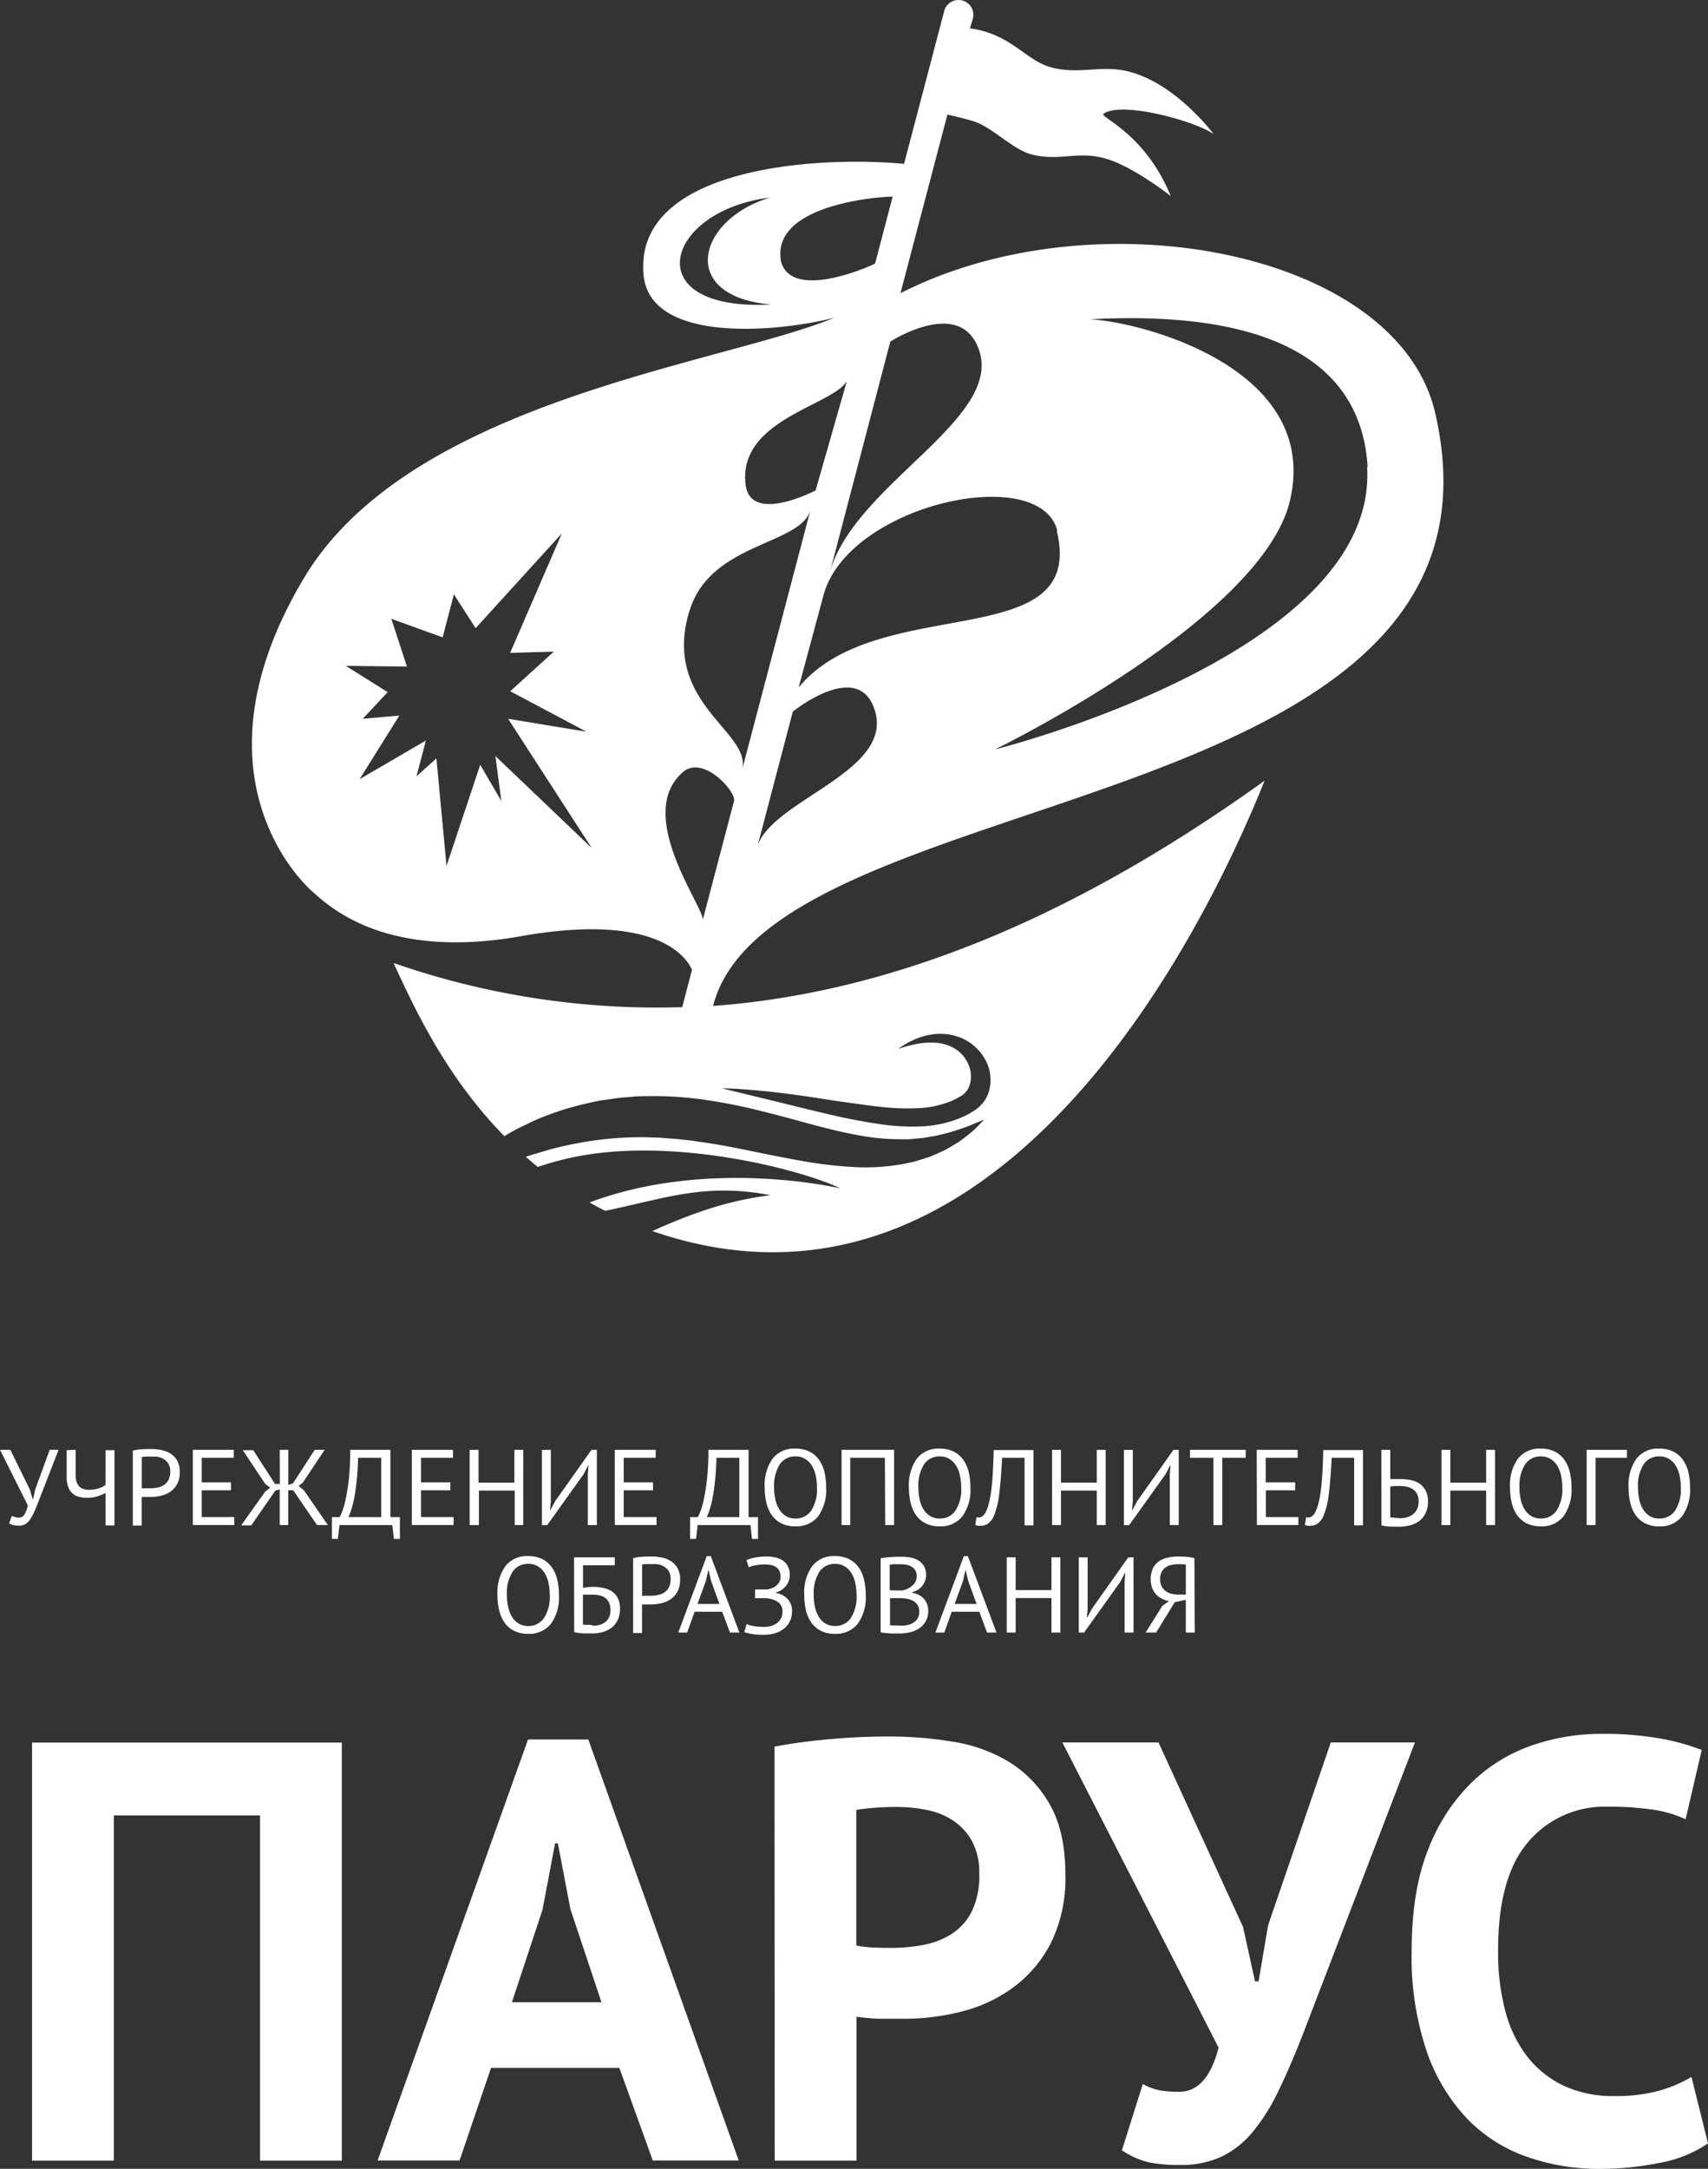 <svg xmlns="http://www.w3.org/2000/svg" viewBox="0 0 286.17 363.18"><rect x="0" y="0" width="286.17" height="363.18" fill="#333333" stroke="none"/><defs><style>.cls-1{fill:#fff;}</style></defs><title>logo-white-full</title><g id="Слой_2" data-name="Слой 2"><g id="Слой_1-2" data-name="Слой 1"><path class="cls-1" d="M240.48,69.23c-6.25-27.3-57-36.79-89.61-20.13l7.89-30,0,.09s3.51.8,4.72,1.24c2.91,1.07,6.3,4.62,9.29,5.41,4.72,1.24,7.51-.59,12.23.65s11.16,6.35,11.16,6.35C192,22.71,185,20,184.82,19.12c2.73-2.27,15.13,1,18.52,3.33,0,0-6.21-8.36-14.08-10.43-4.72-1.24-8.35.52-13.07-.72-4.4-1.16-6.66-5.57-13.67-6.56L163,3.11a2.48,2.48,0,0,0-4.8-1.26l-6.73,25.59C136,26,106.07,28.29,107.84,46.12c1.11,11.2,21.6,9.67,31.91,7.1-19,7.82-71,13.81-88.8,43.54-19.08,31.89-1.39,50.09,1.34,52.49s12.09,11.59,35,7.52c23.59-4.18,28,4.14,28.65,5.64l-1.64,6.24a134.11,134.11,0,0,1-48.37-7.4c3.16,6.74,8.42,18.66,18.57,29,.69-.41,1.4-.82,2.15-1.22,1.13-.55,2.3-1.13,3.54-1.67a48.75,48.75,0,0,1,8.34-2.64c.76-.16,1.52-.36,2.3-.47l2.38-.33c.8-.13,1.62-.16,2.43-.24s1.65-.13,2.47-.12a60,60,0,0,1,10,.61,92,92,0,0,1,9.47,1.89c3,.73,5.9,1.55,8.63,2.28s5.3,1.35,7.74,1.78a36.91,36.91,0,0,0,6.85.65l1.57,0,1.49-.14.73-.06.69-.12,1.34-.23a33.07,33.07,0,0,0,4.45-1.23c1.25-.4,2.17-.84,2.83-1.1l1-.41-.71.73a17.28,17.28,0,0,1-2.2,2c-.53.38-1.07.86-1.77,1.27s-1.44.89-2.31,1.3l-1.38.61-.73.31-.79.26-1.66.52c-.58.14-1.18.26-1.8.39a34.8,34.8,0,0,1-8.15.57,68.81,68.81,0,0,1-8.82-1c-3-.52-5.91-1.12-8.85-1.72s-5.85-1.17-8.74-1.55c-.72-.12-1.44-.21-2.16-.28s-1.44-.18-2.14-.22-1.42-.1-2.13-.16l-2.11-.07a55.61,55.61,0,0,0-8.16.44,62.19,62.19,0,0,0-7.56,1.45c-1.19.31-2.33.69-3.46,1-.4.12-.78.26-1.17.39q1,.86,2,1.69a49.2,49.2,0,0,1,6.46-1.73c17.43-3.42,39.05,2.67,44.21,5.32,0,0-21.84-5.21-42,2.36.85.48,1.74.95,2.63,1.4,10.14-2.11,16.77-4.72,27.7-2.62-8,1-14.07,3.47-19.81,6,1.61.56,3.26,1.07,5,1.53,55.06,14.47,87.82-52.6,97.59-76.94-29.67,21.28-60.27,35.34-92.38,37.72l0-.11C129.53,130.23,256.27,138.2,240.48,69.23ZM83,126.6l1,7.53-3.54-6.06L74.81,145l-1.69-18-3.34,3,1.58-6-11.11,6.48,6.65-10.65-6.12.53,4.17-4.46-7-4.4,10.23.12-2.61-8,8.59,3.11,1.89-7.2,3.64,5.66L94.13,89.33l-8.66,20,7.32-.21-7.3,6.63,12.75,6.77-13.11-2.16,14,21.63Zm40.9,55.77c.92.06,2,.13,3.32.26s2.72.27,4.28.47,3.26.43,5,.7,3.65.57,5.57.83,3.89.57,5.87.76a40.12,40.12,0,0,0,5.88.18,16.67,16.67,0,0,0,5.3-1.09,12.17,12.17,0,0,0,1.15-.53c.19-.09.36-.21.54-.31l.27-.15h0l0,0,.14-.1a2.2,2.2,0,0,0,.25-.18l.12-.11a3.34,3.34,0,0,0,.29-.31,4.19,4.19,0,0,0,.47-.78,4.84,4.84,0,0,0-.08-3.73,5.68,5.68,0,0,0-2.46-2.79,7.54,7.54,0,0,0-3.52-.9,13.36,13.36,0,0,0-3.09.3c-.86.18-1.54.37-2,.52l-.71.21.59-.39a12.29,12.29,0,0,1,1.79-1,11.28,11.28,0,0,1,3.24-1,9.25,9.25,0,0,1,4.78.51,8.28,8.28,0,0,1,4.14,3.62,7,7,0,0,1,.6,5.6,5.52,5.52,0,0,1-.74,1.45,6.08,6.08,0,0,1-.59.69l-.37.35c-.14.13-.2.16-.3.24l-.14.11-.07.05,0,0-.13.09-.34.21c-.23.14-.45.29-.69.41a15.84,15.84,0,0,1-1.49.7,19.5,19.5,0,0,1-6.63,1.37,36.61,36.61,0,0,1-6.57-.37c-2.11-.3-4.13-.68-6.07-1.07-3.86-.85-7.38-1.73-10.41-2.48l-10.13-2.46S122.1,182.25,123.95,182.36Zm3.15-41.2,5.78-22s11-8.93,13.74-.24C149.73,129,130.37,133.67,127.1,141.17Zm102-63C231,109.45,166.7,125.5,166.7,125.5s44.82-21.82,49.44-41.72c5.19-22.38-25.53-30-33.58-30.31C202,52.43,227.76,55,229.14,78.21Zm-52,10.71c5.16,21-30,10.07-43.24,26.25L138,99.58C142.24,84.39,174.34,77.42,177.16,88.92ZM163.6,57.57C169.56,69.68,143,80.79,139,96L149.17,57.2S160,50.21,163.6,57.57ZM129,33.09c-12.19,3.66-15.44,16.46,0,17.88V51C106.56,52.09,111.36,35.26,129,33.09Zm1.88,10.75C129,34.35,147,32.92,149.56,32.93l-2.94,11.2C146.79,44.12,132.81,50.66,130.87,43.84Zm11,20-5.23,18.29s-10.9,5.69-11.72-.94C123.56,70.27,139.51,67.91,141.87,63.83Zm-26.33,38.39c3.51-11.46,18.68-10.91,20.26-16.9L124.34,128.9C126,122.5,110.76,117.79,115.53,102.22Zm2.18,51.87c.54-1.82-11.62-17.59-3.31-24.81,3.38-2.93,8.9,3.22,8.57,4.82Z"/><path class="cls-1" d="M43.57,304H19.07v57.8H5.37v-70h51.9v70H43.57Z"/><path class="cls-1" d="M103.77,346.28H82.27L77,361.78H63.27l25.2-70.5h10.1l25.2,70.5h-14.4Zm-18-11h15l-5.2-15.6-2.1-11H93l-2.1,11.1Z"/><path class="cls-1" d="M129.77,292.48q4.2-.8,9.25-1.25t10-.45a65.44,65.44,0,0,1,10.45.85A26,26,0,0,1,169,295a19.75,19.75,0,0,1,6.85,7.1q2.65,4.55,2.65,11.85a24.54,24.54,0,0,1-2.3,11.15,21.29,21.29,0,0,1-6.1,7.45,24.56,24.56,0,0,1-8.65,4.2,38.64,38.64,0,0,1-10.05,1.3h-1.6q-1.1,0-2.3,0c-.8,0-1.58-.08-2.35-.15s-1.32-.13-1.65-.2v24.1h-13.7Zm20.4,10.1q-2,0-3.8.15t-2.9.35v22.7a10.39,10.39,0,0,0,1.2.2q.8.1,1.7.15c.6,0,1.18.05,1.75.05h1.25a28.74,28.74,0,0,0,5.35-.5,13.22,13.22,0,0,0,4.75-1.85,9.64,9.64,0,0,0,3.35-3.75,13.66,13.66,0,0,0,1.25-6.3,11.08,11.08,0,0,0-1.2-5.45,9.83,9.83,0,0,0-3.15-3.45,12.33,12.33,0,0,0-4.45-1.8A26,26,0,0,0,150.17,302.58Z"/><path class="cls-1" d="M208.27,322.68l2,9.1h.6l1.6-9.4,10.5-30.6h14.1l-18.6,48.4q-2.2,5.7-4.25,9.9a32.94,32.94,0,0,1-4.4,7,15.55,15.55,0,0,1-5.25,4.1,16,16,0,0,1-6.8,1.35,25.81,25.81,0,0,1-5.35-.45,14.39,14.39,0,0,1-4.45-2l3.5-11.1a9.67,9.67,0,0,0,3.1,1.1,21,21,0,0,0,3,.2q4.7,0,6.6-7.4L178,291.78h16.1Z"/><path class="cls-1" d="M286.17,358.92a21,21,0,0,1-8.15,3.27,51.63,51.63,0,0,1-10.15,1,36.37,36.37,0,0,1-11.95-2,25.55,25.55,0,0,1-10-6.3,31,31,0,0,1-6.85-11.3,49.13,49.13,0,0,1-2.55-16.85q0-10.3,2.85-17.25a31.29,31.29,0,0,1,7.4-11.2,27.32,27.32,0,0,1,10.15-6.1,35.51,35.51,0,0,1,11.2-1.85,54.67,54.67,0,0,1,10.15.8,37.3,37.3,0,0,1,6.85,1.9l-2.7,11.6a19.9,19.9,0,0,0-5.45-1.6,49.81,49.81,0,0,0-7.65-.5A16.69,16.69,0,0,0,256,308.5q-5.05,5.91-5,18.34a37.9,37.9,0,0,0,1.2,9.87,21.26,21.26,0,0,0,3.65,7.62,16.83,16.83,0,0,0,6.1,4.91,19.31,19.31,0,0,0,8.45,1.75,27.59,27.59,0,0,0,7.6-.9,22.29,22.29,0,0,0,5.4-2.3Z"/><path class="cls-1" d="M5,249.42l.47,1.6h.09l.36-1.66,2.41-6.59H9.81L6.62,251q-.49,1.28-.86,2.13A7.65,7.65,0,0,1,5,254.49a2.38,2.38,0,0,1-.81.76,2.28,2.28,0,0,1-1.06.22,3.64,3.64,0,0,1-.95-.1,2.42,2.42,0,0,1-.66-.3L2,253.83a2.21,2.21,0,0,0,.67.25,3.22,3.22,0,0,0,.56.05,1,1,0,0,0,.85-.51,5,5,0,0,0,.59-1.52L0,242.78H1.73Z"/><path class="cls-1" d="M12.67,242.78V247q0,2.47,2.23,2.47a5.43,5.43,0,0,0,1.58-.22,3.56,3.56,0,0,0,1.21-.6v-5.81h1.49v12.6H17.69v-5.44a8,8,0,0,1-1.28.54,5.61,5.61,0,0,1-1.82.27,5.27,5.27,0,0,1-1.39-.17,2.61,2.61,0,0,1-1.08-.58,2.67,2.67,0,0,1-.7-1.09,4.93,4.93,0,0,1-.25-1.69v-4.45Z"/><path class="cls-1" d="M22.25,242.91a9,9,0,0,1,1.48-.22q.79-.05,1.57-.05a9,9,0,0,1,1.68.16,4.56,4.56,0,0,1,1.56.59,3.34,3.34,0,0,1,1.14,1.19,3.78,3.78,0,0,1,.44,1.93,4.17,4.17,0,0,1-.41,1.94,3.65,3.65,0,0,1-1.1,1.29,4.45,4.45,0,0,1-1.57.71,7.65,7.65,0,0,1-1.82.22h-.73l-.44,0-.31,0v4.79H22.25Zm3.08,1-.9,0a3,3,0,0,0-.68.09v5.22a.93.93,0,0,0,.29,0l.41,0h.7a6.35,6.35,0,0,0,1.21-.12,3.15,3.15,0,0,0,1.09-.42,2.23,2.23,0,0,0,.78-.86,3,3,0,0,0,.3-1.42,2.49,2.49,0,0,0-.28-1.23,2.25,2.25,0,0,0-.74-.79,3.12,3.12,0,0,0-1-.42A5.37,5.37,0,0,0,25.33,243.93Z"/><path class="cls-1" d="M32.31,242.78h6.86v1.33H33.8v4.12h4.91v1.33H33.8v4.48h5.45v1.33H32.31Z"/><path class="cls-1" d="M46.87,242.78h1.44v5.87l.77-.25,3.65-5.62h1.66l-3.64,5.47-.72.58.9.74,4,5.81H53.12l-4-5.83h-.83v5.83H46.87v-6l-.76.25-4,5.8H40.41l4-5.63.86-.68-.83-.63-3.76-5.65h1.75l3.65,5.65h.81Z"/><path class="cls-1" d="M67,257.7H66l-.27-2.32H56.88l-.27,2.32h-1v-3.65h1.28a5.45,5.45,0,0,0,.44-.93,13.41,13.41,0,0,0,.59-2.09q.3-1.36.53-3.4a43.27,43.27,0,0,0,.23-4.85h6.73v11.27H67Zm-3.13-3.65v-9.94H60q-.05,2-.21,3.56t-.37,2.8a18,18,0,0,1-.49,2.1,10.44,10.44,0,0,1-.56,1.48Z"/><path class="cls-1" d="M69,242.78H75.9v1.33H70.54v4.12h4.91v1.33H70.54v4.48H76v1.33H69Z"/><path class="cls-1" d="M86.24,249.6h-6v5.78H78.69v-12.6h1.49v5.49h6v-5.49h1.49v12.6H86.24Z"/><path class="cls-1" d="M98.49,246.85l.11-1.44h-.07l-.77,1.48-6.08,8.5h-.88v-12.6h1.49v8.64l-.13,1.42h.07l.79-1.48,6.08-8.59H100v12.6H98.49Z"/><path class="cls-1" d="M103,242.78h6.86v1.33h-5.36v4.12h4.91v1.33h-4.91v4.48H110v1.33H103Z"/><path class="cls-1" d="M127,257.7h-1l-.27-2.32h-8.84l-.27,2.32h-1v-3.65h1.28a5.45,5.45,0,0,0,.44-.93,13.41,13.41,0,0,0,.59-2.09q.3-1.36.53-3.4a43.27,43.27,0,0,0,.23-4.85h6.73v11.27H127Zm-3.13-3.65v-9.94h-3.83q-.05,2-.21,3.56t-.37,2.8a18,18,0,0,1-.49,2.1,10.44,10.44,0,0,1-.56,1.48Z"/><path class="cls-1" d="M128.12,249.08a7.64,7.64,0,0,1,1.33-4.83,4.56,4.56,0,0,1,3.8-1.68,5.26,5.26,0,0,1,2.3.47,4.32,4.32,0,0,1,1.61,1.32,5.79,5.79,0,0,1,.95,2.05,10.79,10.79,0,0,1,.31,2.67,7.6,7.6,0,0,1-1.34,4.83,4.61,4.61,0,0,1-3.83,1.68,5.16,5.16,0,0,1-2.28-.47,4.33,4.33,0,0,1-1.6-1.32,5.76,5.76,0,0,1-.94-2.05A10.74,10.74,0,0,1,128.12,249.08Zm1.58,0a9.16,9.16,0,0,0,.21,2,5.38,5.38,0,0,0,.64,1.65,3.39,3.39,0,0,0,1.11,1.13,2.94,2.94,0,0,0,1.59.42,3.11,3.11,0,0,0,2.63-1.27,6.52,6.52,0,0,0,1-3.92,9.22,9.22,0,0,0-.21-2,5.23,5.23,0,0,0-.65-1.66,3.46,3.46,0,0,0-1.12-1.13,3,3,0,0,0-1.61-.42,3.07,3.07,0,0,0-2.6,1.27A6.57,6.57,0,0,0,129.71,249.08Z"/><path class="cls-1" d="M148.26,244.11h-5.81v11.27H141v-12.6h8.8v12.6h-1.49Z"/><path class="cls-1" d="M152.29,249.08a7.64,7.64,0,0,1,1.33-4.83,4.56,4.56,0,0,1,3.8-1.68,5.26,5.26,0,0,1,2.3.47,4.32,4.32,0,0,1,1.61,1.32,5.79,5.79,0,0,1,.95,2.05,10.79,10.79,0,0,1,.31,2.67,7.6,7.6,0,0,1-1.34,4.83,4.61,4.61,0,0,1-3.83,1.68,5.16,5.16,0,0,1-2.28-.47,4.33,4.33,0,0,1-1.6-1.32,5.76,5.76,0,0,1-.94-2.05A10.74,10.74,0,0,1,152.29,249.08Zm1.58,0a9.16,9.16,0,0,0,.21,2,5.38,5.38,0,0,0,.64,1.65,3.39,3.39,0,0,0,1.11,1.13,2.94,2.94,0,0,0,1.59.42,3.11,3.11,0,0,0,2.63-1.27,6.52,6.52,0,0,0,1-3.92,9.22,9.22,0,0,0-.21-2,5.23,5.23,0,0,0-.65-1.66,3.46,3.46,0,0,0-1.12-1.13,3,3,0,0,0-1.61-.42,3.07,3.07,0,0,0-2.6,1.27A6.57,6.57,0,0,0,153.88,249.08Z"/><path class="cls-1" d="M171.66,244.11H167.9q-.18,3.6-.48,6a13.51,13.51,0,0,1-.89,3.72,3.15,3.15,0,0,1-.94,1.26,1.94,1.94,0,0,1-1.17.4,3,3,0,0,1-.56,0,2.35,2.35,0,0,1-.45-.13l.2-1.3a1.3,1.3,0,0,0,.38.05,1.07,1.07,0,0,0,.6-.2,2,2,0,0,0,.58-.74,6.93,6.93,0,0,0,.48-1.3,16.17,16.17,0,0,0,.4-2.05q.17-1.24.28-3t.16-4h6.66v12.6h-1.49Z"/><path class="cls-1" d="M183.76,249.6h-6v5.78h-1.49v-12.6h1.49v5.49h6v-5.49h1.49v12.6h-1.49Z"/><path class="cls-1" d="M196,246.85l.11-1.44h-.07l-.77,1.48-6.08,8.5h-.88v-12.6h1.49v8.64l-.13,1.42h.07l.79-1.48,6.08-8.59h.88v12.6H196Z"/><path class="cls-1" d="M208.71,244.11h-3.92v11.27h-1.49V244.11h-3.92v-1.33h9.34Z"/><path class="cls-1" d="M210.56,242.78h6.86v1.33h-5.36v4.12H217v1.33h-4.91v4.48h5.45v1.33h-6.95Z"/><path class="cls-1" d="M226.88,244.11h-3.76q-.18,3.6-.48,6a13.51,13.51,0,0,1-.89,3.72,3.15,3.15,0,0,1-.94,1.26,1.94,1.94,0,0,1-1.17.4,3,3,0,0,1-.56,0,2.35,2.35,0,0,1-.45-.13l.2-1.3a1.3,1.3,0,0,0,.38.05,1.07,1.07,0,0,0,.6-.2,2,2,0,0,0,.58-.74,6.93,6.93,0,0,0,.48-1.3,16.17,16.17,0,0,0,.4-2.05q.17-1.24.28-3t.16-4h6.66v12.6h-1.49Z"/><path class="cls-1" d="M231.44,242.78h1.49v4.9l.31,0,.47,0,.52,0,.49,0a8.21,8.21,0,0,1,1.68.17,4.06,4.06,0,0,1,1.46.6,3.24,3.24,0,0,1,1,1.16,3.84,3.84,0,0,1,.4,1.84,4.3,4.3,0,0,1-.38,1.87,3.63,3.63,0,0,1-1,1.31,4.47,4.47,0,0,1-1.56.77,7.1,7.1,0,0,1-1.94.25h-.61l-.76,0-.81-.08a5.84,5.84,0,0,1-.75-.14Zm3.13,11.45a4.18,4.18,0,0,0,1.21-.17,2.89,2.89,0,0,0,1-.52,2.42,2.42,0,0,0,.67-.88,2.94,2.94,0,0,0,.24-1.23,2.65,2.65,0,0,0-.27-1.26,2.21,2.21,0,0,0-.71-.8,2.82,2.82,0,0,0-1-.41,5.94,5.94,0,0,0-1.19-.12l-.4,0-.47,0-.43.05-.29.05v5.13a5.09,5.09,0,0,0,.72.08Z"/><path class="cls-1" d="M249,249.6h-6v5.78h-1.49v-12.6h1.49v5.49h6v-5.49h1.49v12.6H249Z"/><path class="cls-1" d="M253,249.08a7.64,7.64,0,0,1,1.33-4.83,4.56,4.56,0,0,1,3.8-1.68,5.26,5.26,0,0,1,2.3.47,4.32,4.32,0,0,1,1.61,1.32,5.79,5.79,0,0,1,.95,2.05,10.79,10.79,0,0,1,.31,2.67,7.6,7.6,0,0,1-1.34,4.83,4.61,4.61,0,0,1-3.83,1.68,5.16,5.16,0,0,1-2.28-.47,4.33,4.33,0,0,1-1.6-1.32,5.76,5.76,0,0,1-.94-2.05A10.74,10.74,0,0,1,253,249.08Zm1.58,0a9.16,9.16,0,0,0,.21,2,5.38,5.38,0,0,0,.64,1.65,3.39,3.39,0,0,0,1.11,1.13,2.94,2.94,0,0,0,1.59.42,3.11,3.11,0,0,0,2.63-1.27,6.52,6.52,0,0,0,1-3.92,9.22,9.22,0,0,0-.21-2,5.23,5.23,0,0,0-.65-1.66,3.46,3.46,0,0,0-1.12-1.13,3,3,0,0,0-1.61-.42,3.07,3.07,0,0,0-2.6,1.27A6.57,6.57,0,0,0,254.59,249.08Z"/><path class="cls-1" d="M272.59,244.11h-5.26v11.27h-1.49v-12.6h6.75Z"/><path class="cls-1" d="M272.86,249.08a7.64,7.64,0,0,1,1.33-4.83,4.56,4.56,0,0,1,3.8-1.68,5.26,5.26,0,0,1,2.3.47,4.32,4.32,0,0,1,1.61,1.32,5.79,5.79,0,0,1,.95,2.05,10.79,10.79,0,0,1,.31,2.67,7.6,7.6,0,0,1-1.34,4.83A4.61,4.61,0,0,1,278,255.6a5.16,5.16,0,0,1-2.28-.47,4.33,4.33,0,0,1-1.6-1.32,5.76,5.76,0,0,1-.94-2.05A10.74,10.74,0,0,1,272.86,249.08Zm1.58,0a9.16,9.16,0,0,0,.21,2,5.38,5.38,0,0,0,.64,1.65,3.39,3.39,0,0,0,1.11,1.13,2.94,2.94,0,0,0,1.59.42,3.11,3.11,0,0,0,2.63-1.27,6.52,6.52,0,0,0,1-3.92,9.22,9.22,0,0,0-.21-2,5.23,5.23,0,0,0-.65-1.66,3.46,3.46,0,0,0-1.12-1.13,3,3,0,0,0-1.61-.42,3.07,3.07,0,0,0-2.6,1.27A6.57,6.57,0,0,0,274.44,249.08Z"/><path class="cls-1" d="M83.35,267.08a7.64,7.64,0,0,1,1.33-4.83,4.56,4.56,0,0,1,3.8-1.68,5.26,5.26,0,0,1,2.3.47,4.32,4.32,0,0,1,1.61,1.32,5.79,5.79,0,0,1,.95,2.05,10.79,10.79,0,0,1,.31,2.67,7.6,7.6,0,0,1-1.34,4.83,4.61,4.61,0,0,1-3.83,1.68,5.16,5.16,0,0,1-2.28-.47,4.33,4.33,0,0,1-1.6-1.32,5.76,5.76,0,0,1-.94-2.05A10.74,10.74,0,0,1,83.35,267.08Zm1.58,0a9.16,9.16,0,0,0,.21,2,5.38,5.38,0,0,0,.64,1.65,3.39,3.39,0,0,0,1.11,1.13,2.94,2.94,0,0,0,1.59.42A3.11,3.11,0,0,0,91.11,271a6.52,6.52,0,0,0,1-3.92,9.22,9.22,0,0,0-.21-2,5.23,5.23,0,0,0-.65-1.66,3.46,3.46,0,0,0-1.12-1.13,3,3,0,0,0-1.61-.42,3.07,3.07,0,0,0-2.6,1.27A6.57,6.57,0,0,0,84.93,267.08Z"/><path class="cls-1" d="M96.18,260.78H103v1.33H97.68v3.78l.76-.11a7.23,7.23,0,0,1,.86-.05,8.6,8.6,0,0,1,1.75.17,4.14,4.14,0,0,1,1.46.58,2.93,2.93,0,0,1,1,1.13,3.86,3.86,0,0,1,.37,1.79,4.24,4.24,0,0,1-.38,1.86,3.56,3.56,0,0,1-1,1.28,4.28,4.28,0,0,1-1.47.74,6.26,6.26,0,0,1-1.75.24h-.69l-.81,0-.83-.08a5,5,0,0,1-.75-.13Zm3.26,11.45a3.67,3.67,0,0,0,1.1-.16,2.66,2.66,0,0,0,.91-.48,2.22,2.22,0,0,0,.61-.8,2.68,2.68,0,0,0,.22-1.13,3,3,0,0,0-.26-1.34,2.06,2.06,0,0,0-.69-.8,2.59,2.59,0,0,0-1-.39,6.8,6.8,0,0,0-1.18-.1l-.38,0-.43,0-.4,0-.27,0v5a1.75,1.75,0,0,0,.33.05l.45,0,.5,0Z"/><path class="cls-1" d="M106.08,260.91a9,9,0,0,1,1.48-.22q.79-.05,1.57-.05a9,9,0,0,1,1.68.16,4.56,4.56,0,0,1,1.56.59,3.34,3.34,0,0,1,1.14,1.19,3.78,3.78,0,0,1,.44,1.93,4.17,4.17,0,0,1-.41,1.94,3.65,3.65,0,0,1-1.1,1.29,4.45,4.45,0,0,1-1.57.71,7.65,7.65,0,0,1-1.82.22h-.73l-.44,0-.31,0v4.79h-1.49Zm3.08,1-.9,0a3,3,0,0,0-.68.09v5.22a.93.93,0,0,0,.29,0l.41,0h.7a6.35,6.35,0,0,0,1.21-.12,3.15,3.15,0,0,0,1.09-.42,2.23,2.23,0,0,0,.78-.86,3,3,0,0,0,.3-1.42,2.49,2.49,0,0,0-.28-1.23,2.25,2.25,0,0,0-.74-.79,3.12,3.12,0,0,0-1-.42A5.37,5.37,0,0,0,109.16,261.93Z"/><path class="cls-1" d="M121,269.89h-4.62l-1.25,3.49h-1.49l4.77-12.8h.68l4.79,12.8h-1.58Zm-4.14-1.3h3.69l-1.4-3.83-.45-1.91h0l-.45,1.94Z"/><path class="cls-1" d="M126.51,267.42v-1.26h.68l.48,0,.47,0a1.9,1.9,0,0,0,.37,0,3.82,3.82,0,0,0,.88-.24,2.53,2.53,0,0,0,.72-.44,2.06,2.06,0,0,0,.49-.63,1.74,1.74,0,0,0,.18-.79,2.21,2.21,0,0,0-.2-1,1.69,1.69,0,0,0-.55-.64,2.23,2.23,0,0,0-.81-.34,4.61,4.61,0,0,0-1-.1,8.63,8.63,0,0,0-1.66.14,4.72,4.72,0,0,0-1.1.33l-.4-1.19a5.48,5.48,0,0,1,1.3-.41,9.81,9.81,0,0,1,2.11-.21,6.56,6.56,0,0,1,1.41.15,3.84,3.84,0,0,1,1.24.5,2.6,2.6,0,0,1,.88,1,3,3,0,0,1,.33,1.49,2.88,2.88,0,0,1-.59,1.72,3.29,3.29,0,0,1-1.78,1.18v.07a3.33,3.33,0,0,1,2,1,2.87,2.87,0,0,1,.74,2.07,3.67,3.67,0,0,1-.41,1.77,3.71,3.71,0,0,1-1.06,1.23,4.41,4.41,0,0,1-1.51.71,6.83,6.83,0,0,1-1.74.22,11.61,11.61,0,0,1-2-.13,6.73,6.73,0,0,1-1.27-.33l.38-1.33a5.09,5.09,0,0,0,1.16.33,10.05,10.05,0,0,0,1.81.14,4,4,0,0,0,1.1-.15,3,3,0,0,0,1-.47,2.46,2.46,0,0,0,.68-.78,2.26,2.26,0,0,0,.26-1.12,1.86,1.86,0,0,0-.79-1.67,4.2,4.2,0,0,0-2.07-.62l-.41,0h-1.38Z"/><path class="cls-1" d="M134.75,267.08a7.64,7.64,0,0,1,1.33-4.83,4.56,4.56,0,0,1,3.8-1.68,5.26,5.26,0,0,1,2.3.47,4.32,4.32,0,0,1,1.61,1.32,5.79,5.79,0,0,1,.95,2.05,10.79,10.79,0,0,1,.31,2.67,7.6,7.6,0,0,1-1.34,4.83,4.61,4.61,0,0,1-3.83,1.68,5.16,5.16,0,0,1-2.28-.47,4.33,4.33,0,0,1-1.6-1.32,5.76,5.76,0,0,1-.94-2.05A10.74,10.74,0,0,1,134.75,267.08Zm1.58,0a9.16,9.16,0,0,0,.21,2,5.38,5.38,0,0,0,.64,1.65,3.39,3.39,0,0,0,1.11,1.13,2.94,2.94,0,0,0,1.59.42,3.11,3.11,0,0,0,2.63-1.27,6.52,6.52,0,0,0,1-3.92,9.22,9.22,0,0,0-.21-2,5.23,5.23,0,0,0-.65-1.66,3.46,3.46,0,0,0-1.12-1.13,3,3,0,0,0-1.61-.42,3.07,3.07,0,0,0-2.6,1.27A6.57,6.57,0,0,0,136.34,267.08Z"/><path class="cls-1" d="M155.18,263.66a3.12,3.12,0,0,1-.14.92,3.06,3.06,0,0,1-.43.87,2.9,2.9,0,0,1-.74.71,3.44,3.44,0,0,1-1.06.47v.07a4.37,4.37,0,0,1,1,.31,2.82,2.82,0,0,1,.87.59,2.92,2.92,0,0,1,.61.92,3.2,3.2,0,0,1,.23,1.28,3.34,3.34,0,0,1-.41,1.68,3.46,3.46,0,0,1-1.06,1.16,4.67,4.67,0,0,1-1.5.67,6.94,6.94,0,0,1-1.73.22h-.72l-.86,0-.9-.07a5.21,5.21,0,0,1-.79-.13v-12.4q.67-.11,1.55-.18t1.93-.07a9,9,0,0,1,1.43.12,4,4,0,0,1,1.32.45,2.62,2.62,0,0,1,1.37,2.46ZM150,266.33l.74,0c.29,0,.53,0,.72-.05a4.91,4.91,0,0,0,.81-.35,3.31,3.31,0,0,0,.68-.49,2.1,2.1,0,0,0,.47-.65,1.87,1.87,0,0,0,.17-.8,1.93,1.93,0,0,0-.22-1,1.75,1.75,0,0,0-.6-.62,2.6,2.6,0,0,0-.86-.33,4.91,4.91,0,0,0-1-.1q-.59,0-1.09,0a5.1,5.1,0,0,0-.75.08v4.28Zm1,5.9a4.6,4.6,0,0,0,1.12-.13,2.78,2.78,0,0,0,1-.43,2.24,2.24,0,0,0,.66-.73,2.06,2.06,0,0,0,.24-1,2.12,2.12,0,0,0-.3-1.19,2.08,2.08,0,0,0-.77-.7,3.36,3.36,0,0,0-1.07-.34,8,8,0,0,0-1.19-.09h-1.57v4.52a1.83,1.83,0,0,0,.36.05l.5,0,.56,0Z"/><path class="cls-1" d="M164.08,269.89h-4.62l-1.25,3.49h-1.49l4.77-12.8h.68l4.79,12.8h-1.58Zm-4.14-1.3h3.69l-1.4-3.83-.45-1.91h0l-.45,1.94Z"/><path class="cls-1" d="M176.17,267.6h-6v5.78h-1.49v-12.6h1.49v5.49h6v-5.49h1.49v12.6h-1.49Z"/><path class="cls-1" d="M188.43,264.85l.11-1.44h-.07l-.77,1.48-6.08,8.5h-.88v-12.6h1.49v8.64l-.13,1.42h.07l.79-1.48,6.08-8.59h.88v12.6h-1.49Z"/><path class="cls-1" d="M200.17,273.38h-1.49v-5.49l-1.85.4-3.13,5.09h-1.76l2.81-4.48,1.1-.77a4.59,4.59,0,0,1-1.2-.44,3.45,3.45,0,0,1-1-.76,3.36,3.36,0,0,1-.63-1.07,4.61,4.61,0,0,1,.14-3.23,3.08,3.08,0,0,1,1-1.17,4.19,4.19,0,0,1,1.49-.63,8.36,8.36,0,0,1,1.81-.19q.61,0,1.3.05a8.53,8.53,0,0,1,1.36.22Zm-2.74-11.45a5.34,5.34,0,0,0-1.13.12,2.71,2.71,0,0,0-1,.41,2.06,2.06,0,0,0-.67.77,2.65,2.65,0,0,0-.25,1.22,2.59,2.59,0,0,0,.24,1.17,2.26,2.26,0,0,0,.66.8,2.7,2.7,0,0,0,1,.46,4.6,4.6,0,0,0,1.18.14h1.22v-5a4.61,4.61,0,0,0-.52-.08Q197.88,261.93,197.43,261.93Z"/></g></g></svg>
